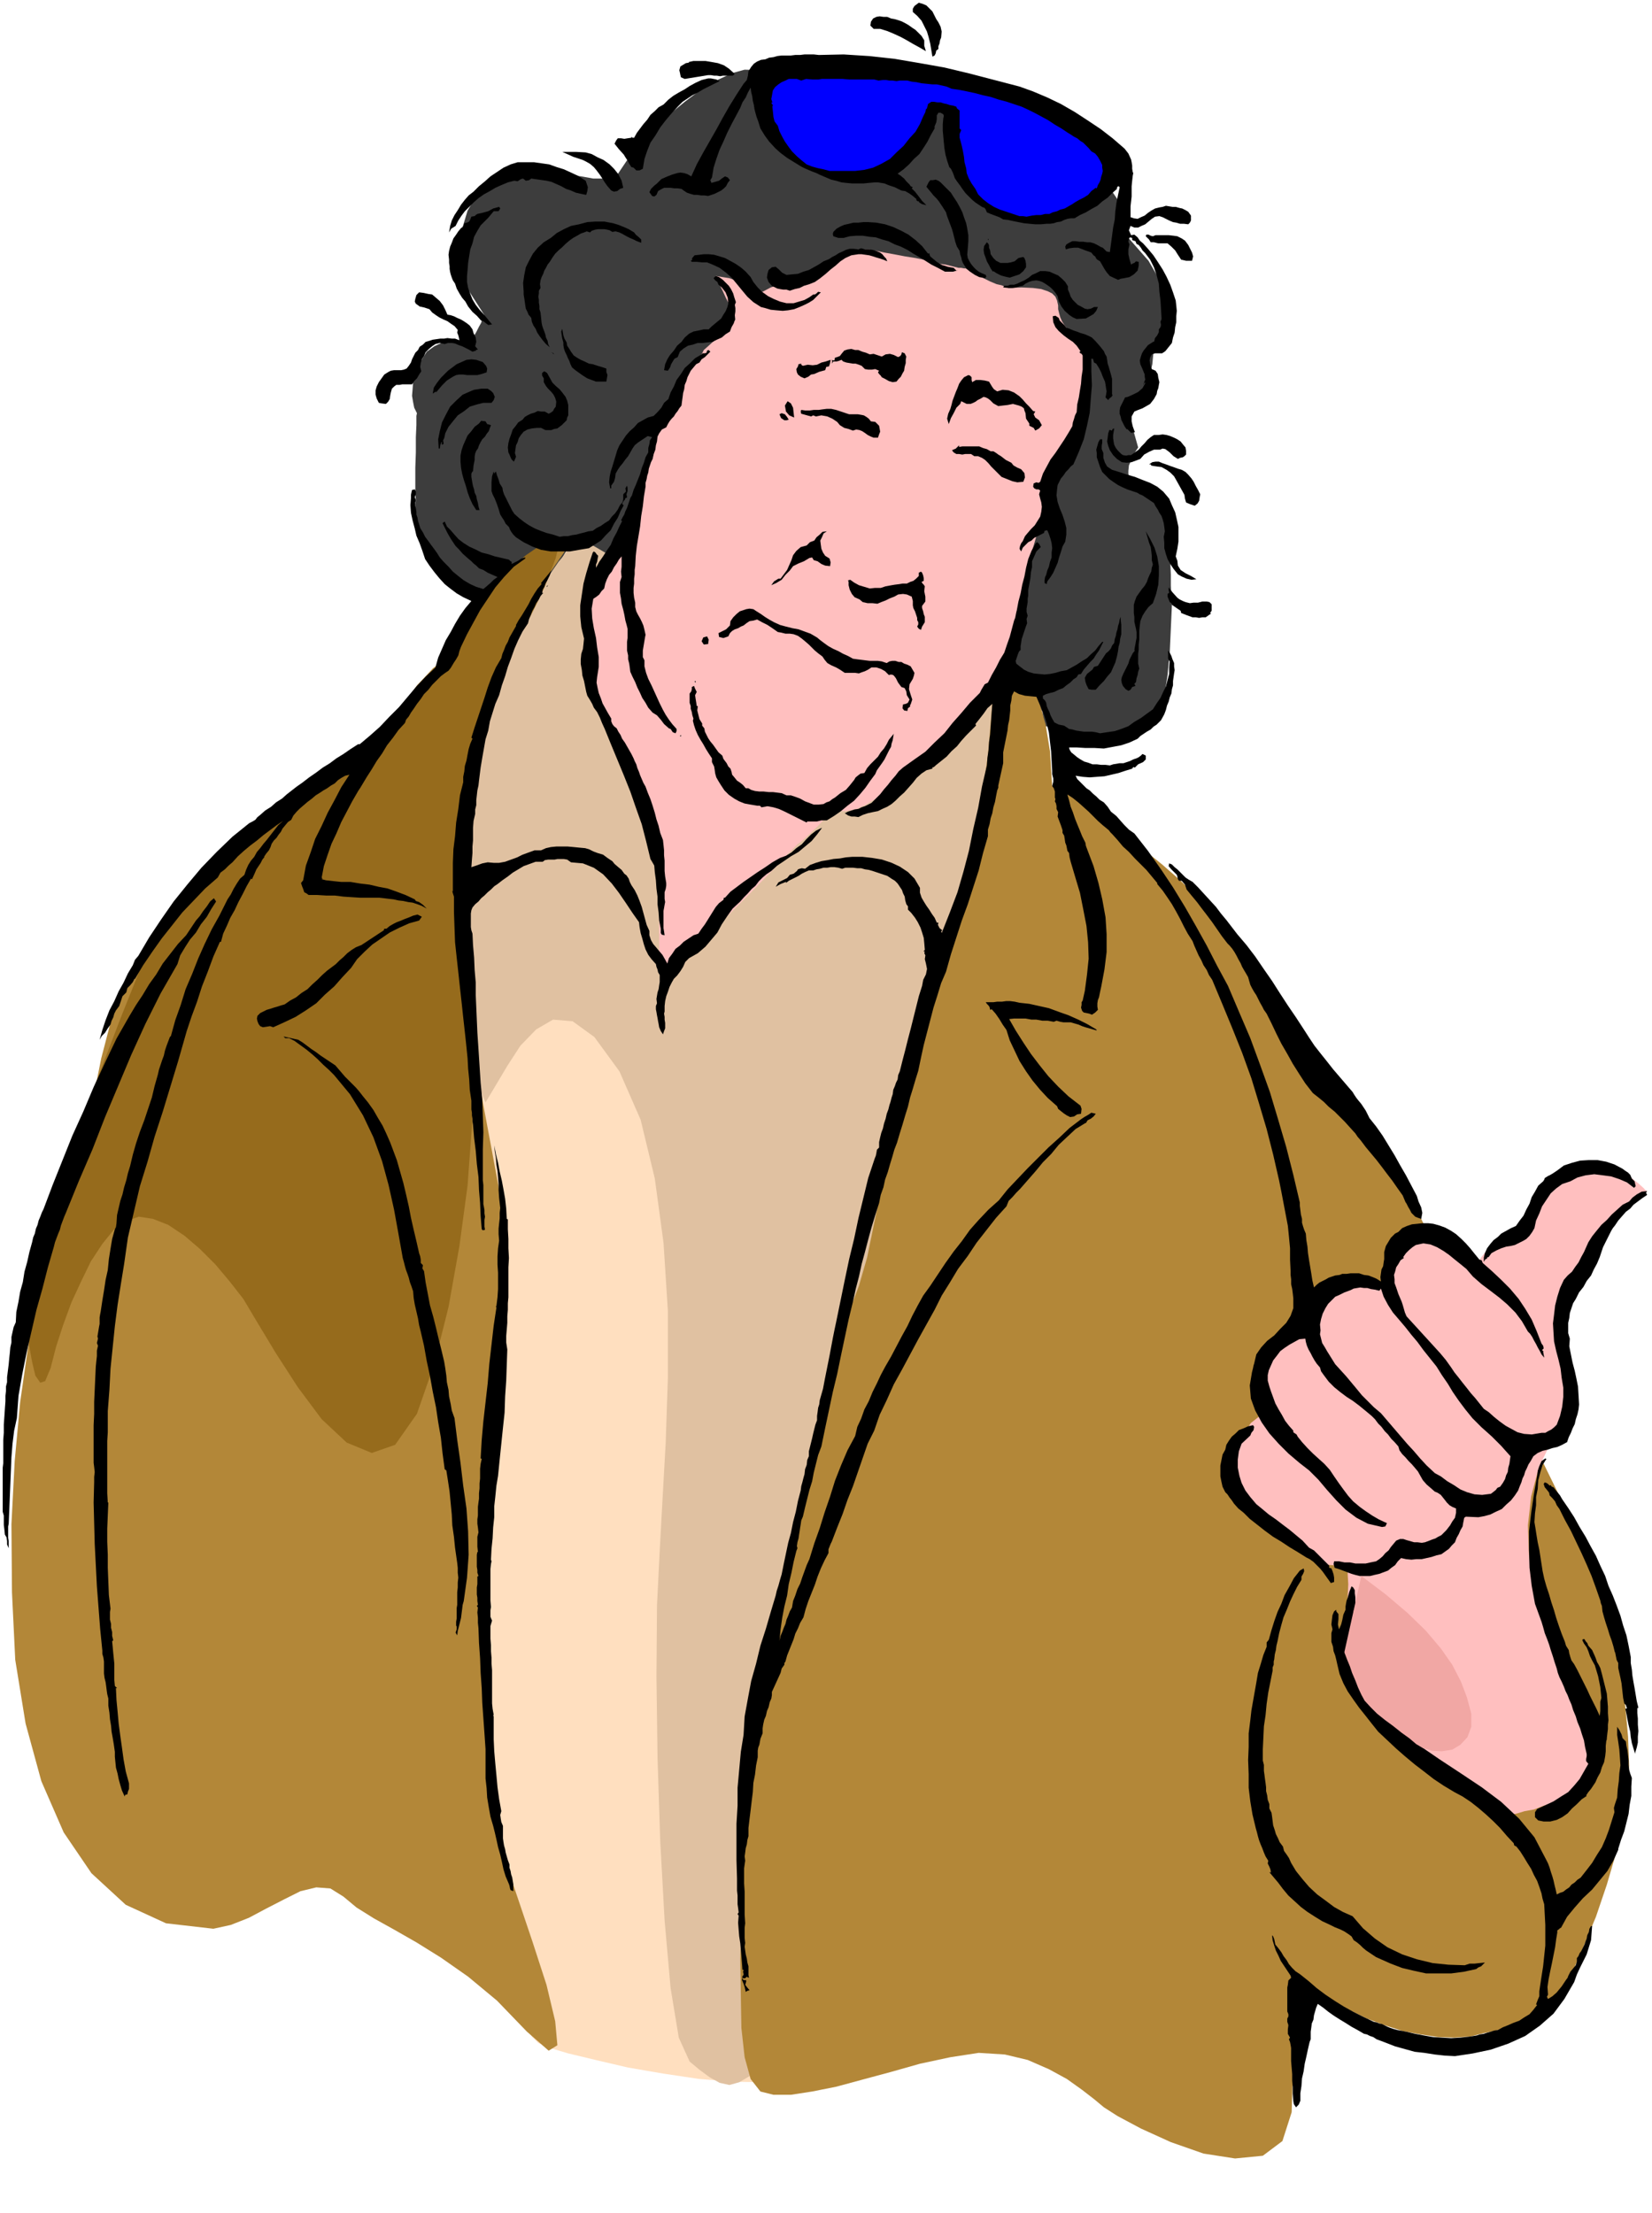 <svg xmlns="http://www.w3.org/2000/svg" fill-rule="evenodd" height="656.792" preserveAspectRatio="none" stroke-linecap="round" viewBox="0 0 3035 4065" width="490.455"><style>.pen1{stroke:none}.brush4{fill:#b38738}.brush6{fill:#ffbfbf}.brush7{fill:#000}</style><path class="pen1" style="fill:#3d3d3d" d="m866 1104-40-38-28-33-18-30-10-24-6-22-1-17v-13l1-8-1-13v-47l1-28v-28l1-22v-17l1-5-5-10-2-10-2-12 1-12 1-14 4-13 4-14 7-12 10-16 14-10 15-7 15-1 13-1 11 3 8 1 3 2 6-13 6-10 5-10 4-7 2-7 2-4 1-3h1l-32-50-13-50 1-49 13-43 22-37 30-27 33-15 37 1 32 6 30 6 25 3 22 4h16l12 1h7l3 1 29-43 33-38 34-34 34-28 32-24 30-17 26-12 22-6 41 1 80 10 106 18 119 27 117 34 106 43 79 51 41 60 6 24 5 19 3 12 2 7 1 4 36 41 22 38 9 32 1 28-5 21-8 16-7 9-2 4-1 21-2 21-4 18-3 18-5 13-5 11-5 6-4 3-5 1-3 4-3 6-1 8-1 6v13l13 46-8 12-5 12-4 9-1 10v6l4 7 5 5 9 6 9 5 10 8 9 8 10 11 8 11 7 13 4 13 2 15v60l1 23v20l1 18v12l1 5-2 44-2 44-4 41-6 39-13 31-18 25-25 16-34 5-82-13-148-29-192-40-209-46-207-46-176-40-123-28-46-10z"/><path class="pen1" style="fill:#ffdfbf" d="m1056 986-57 95-45 93-36 88-27 80-20 67-13 56-7 38-1 21v22l1 46 1 60 3 70 2 69 3 64 3 51 4 31 3 26 7 41 7 50 8 56 7 54 7 51 6 39 5 25 2 24 1 43-1 55-1 63-3 63-2 62-4 54-4 42-6 39-3 52-4 58-2 60-3 55v48l-1 33 2 17v22l1 53v247l3 80 3 62 6 36 6 22 10 29 11 31 13 34 12 30 13 28 11 20 12 12 18 8 37 11 50 12 60 14 64 11 67 10 63 5 57 1 49-4 45-3 41-4 37-4 32-7 30-7 25-10 23-12 15-22 6-31v-40l-5-43-10-47-10-43-10-39-7-29 2-98 18-214 28-292 35-331 35-332 33-292 25-214 14-94 3-35 4-51 2-62 3-64 1-62 2-52v-36l1-13-32-10-84-24-118-35-136-38-137-40-120-34-86-24-35-9-8-2-9-5-11-6-11-6-12-8-9-6-6-4-2-1z"/><path class="pen1" style="fill:#e0c1a1" d="m892 2025 18-30 22-37 24-37 29-30 31-18 36 3 40 29 46 63 39 89 26 108 16 118 8 125v123l-4 119-6 107-5 92-5 100-1 131 2 149 5 154 8 145 11 124 15 91 20 44 18 15 19 14 18 10 18 4 18-5 22-13 24-27 27-40 29-84 32-139 35-181 38-204 38-213 41-202 42-177 43-133 37-111 31-113 23-114 18-110 12-105 10-95 6-84 6-67 7-60 13-57 13-55 11-50 4-46-5-38-20-31-35-21-60-11-79-1-93 3-97 3-96-5-84-16-66-34-39-57-13-20-21-23-29-26-31-25-32-23-29-17-22-10-11 1-32 38-35 51-35 59-33 62-31 58-25 50-17 35-8 18-6 18-8 41-10 58-9 67-9 68-5 66-1 53 6 36 9 28 13 37 15 42 16 43 14 39 13 33 8 22 4 9z"/><path class="pen1 brush4" d="m1056 986-68 99-55 98-42 98-29 101-19 102-7 107 3 112 15 120 17 112 17 95 15 80 13 70 8 61 6 57 2 55-2 59-7 64-6 72-7 76-6 79-6 76-4 72-3 63 1 53 1 47 1 53v54l2 56 1 53 4 50 4 46 8 40 14 49 24 71 27 80 26 80 16 67 4 44-16 10-40-35-55-57-53-44-50-35-45-28-42-24-36-20-32-20-24-20-24-15-26-2-29 7-30 15-33 17-32 17-33 13-32 7-87-10-74-34-63-58-51-75-41-94-29-106-19-117-6-124-1-125 6-116 10-108 14-98 16-90 19-78 21-69 24-56 18-55 13-59 11-62 13-65 18-69 29-69 42-72 62-71 69-69 67-60 60-51 55-42 45-33 35-24 23-15 8-4 25-45 23-34 19-27 17-18 12-13 9-7 5-4h3l47-80 46-58 41-42 37-26 29-16 24-7 14-3 6 1z"/><path class="pen1" style="fill:#966b1c" d="m274 1739-50 125-43 112-38 99-30 86-25 71-19 60-12 45-6 33-2 28 1 35 3 36 6 33 6 25 9 13 9-3 10-24 10-39 13-40 15-41 18-39 18-37 21-32 21-26 23-16 23-8 26 4 28 11 30 20 28 24 29 29 26 31 25 32 25 42 35 58 40 62 44 59 46 43 46 19 43-15 40-57 32-92 26-104 20-112 15-111 8-109 4-99-1-84-3-63-7-57-3-63-3-67v-64l1-62 3-53 5-43 8-28 7-25 10-28 9-32 11-31 9-31 11-28 11-24 12-16 11-17 13-23 13-26 13-28 11-28 9-24 5-20 3-11-4-6-9 2-14 6-17 11-19 13-19 17-19 17-15 20-16 20-16 23-17 23-16 24-15 20-11 17-8 11-2 5-31 36-25 31-20 25-14 21-12 15-6 11-4 6-1 3-90 48-82 57-73 62-61 62-51 55-37 47-23 31-8 12z"/><path class="pen1 brush4" d="m1823 1293-8 94-14 100-19 99-21 97-24 86-22 73-20 55-14 33-14 33-14 55-15 70-15 78-16 76-14 68-15 52-11 29-12 17-11 24-9 28-8 29-7 28-5 26-4 19v14l-3 17-6 35-9 46-10 52-11 50-10 46-9 34-6 18-4 9-3 16-2 20-1 24-4 25-4 29-6 29-9 29-12 34-10 44-9 51-8 55-7 55-4 54-2 48 1 42v42l-1 56-2 62 1 66 1 61 6 54 11 40 18 23 24 6h32l39-6 45-9 48-13 52-14 53-15 56-12 52-8 48 3 42 10 39 17 33 18 28 20 22 17 18 15 25 16 43 23 55 25 60 21 58 9 51-5 36-27 17-53 2-64 3-52 2-41 2-31 1-23 1-15v-8l1-2-1-1 1-1 2-1 5 2 7 3 13 6 17 10 24 16 27 15 31 15 32 12 34 11 32 6 33 5 30 1 29-2 24-6 24-5 22-6 21-6 17-9 17-8 15-11 15-12 15-23 19-35 20-46 22-53 20-59 17-58 14-58 8-51 2-51-2-54-5-55-8-55-11-55-12-51-14-47-13-40-26-58-40-87-52-106-55-111-55-109-46-91-32-63-11-23-46-79-39-60-36-45-29-33-25-24-19-18-15-14-8-13-10-20-15-29-19-35-22-39-25-42-26-41-26-39-25-32-28-30-31-30-32-28-31-25-30-23-24-18-18-15-8-8-9-9-12-8-15-9-15-8-16-9-12-6-9-5-3-1-4-64-8-49-11-38-11-28-12-20-10-12-7-6-2-1-45 67z"/><path class="pen1 brush6" d="m2851 2646-24 50-14 53-6 53 2 54 6 49 12 47 14 41 17 35 15 29 14 30 12 28 11 26 8 21 6 18 4 10 2 5-1 2v9l-1 12-2 15-5 15-6 17-10 14-13 14-18 9-18 9-20 6-18 7-17 3-13 4-9 2-3 1-67-42-55-38-47-35-36-30-30-28-20-21-14-17-6-10-5-11-5-11-5-14-4-12-6-13-3-9-3-7v-2l3-42 3-34v-27l1-21-1-17v-17l180-186 195-44z"/><path class="pen1 brush6" d="m2558 2336 8-24 9-18 10-15 11-9 9-7 10-3 9 1 10 4 9 5 12 7 14 8 14 9 13 7 11 6 8 5 3 2 9-12 9-9 8-7 9-5 7-5 7-3 5-4 5-4 4-7 7-8 8-10 11-11 9-13 11-12 8-13 9-11 8-12 13-9 15-9 18-6 17-5 17-3 14-1 12 3 8 4 11 7 11 8 12 9 9 7 9 8 5 5 3 2-31 21-23 21-18 19-11 18-9 14-4 11-2 7v3l-28 31-18 33-9 32-3 33v28l4 26 4 19 4 13 2 9 3 12 2 15 3 16v14l-1 14-5 12-8 9-12 6-9 8-9 7-9 8-10 5-9 5-11 1-11-2-19-10-26-15-32-20-33-21-32-22-27-17-19-13-6-4-70-163 24-35zm-164 97-21 12-18 13-14 13-11 14-9 12-5 12-3 10 1 10 1 8 3 10 3 9 3 10 2 8 2 7 2 5 1 2-33 26-19 29-8 28-1 27 3 22 7 19 6 13 3 5 2 2 9 7 12 10 16 13 14 12 15 12 11 9 9 6 5 4 8 6 9 8 10 8 8 7 8 6 5 5 2 2 39 3 32-1 25-5 19-6 12-8 9-6 5-5 2-1 38-2 29-8 19-12 14-13 7-14 4-12 1-9 1-2-134-214-160-126zM1157 978l-12 22-11 21-11 19-11 18-11 13-8 11-6 6-1 3v41l1 35-1 27-1 22-2 15v11l-1 6v3l38 78 31 67 24 54 19 46 12 34 8 27 2 18v12l-3 14-1 26-1 33v122l1 9 17-18 15-13 12-10 10-7 7-5 6-2 3-1h2l53-53 41-41 31-32 22-22 15-17 11-11 8-8 8-6 11-10 17-16 20-21 22-20 20-22 18-17 13-12 5-4-442-445z"/><path class="pen1 brush6" d="m1994 633 2 44-3 43-10 40-11 36-14 29-11 23-9 14-3 6-3 32-4 25-5 19-4 15-6 9-4 6-3 3v1l-11 38-8 34-7 29-5 25-4 19-2 15-1 9v3l-2 4-2 12-5 18-6 23-10 23-11 24-15 21-16 18-20 14-17 16-17 15-14 16-13 14-10 12-9 8-5 6-7 3-6 7-8 8-7 9-8 8-7 8-7 6-5 6-7 3-7 4-9 5-8 6-10 5-9 6-9 4-8 4-10 2-10 2h-11l-9 1h-23l-41-12-32-8-25-6-18-2-14-2-8-1h-4l-1 1-14-13-11-12-9-11-6-8-6-9-3-5-2-4v-1l-51-41-38-35-27-31-18-25-12-23-5-18-2-14 2-11 1-10 1-8v-8l1-7-1-7v-7l-1-6-1-6-3-12-2-19-2-27-1-29-2-32 1-31 3-29 6-22 5-21 6-21 5-19 6-17 3-15 4-12 2-7 2-2 4-16 6-12 5-12 6-8 4-7 5-5 2-3h2l7-33 9-24 8-17 8-12 7-9 7-6 5-6 5-5 4-8 9-8 11-10 13-9 11-11 9-9 5-9-1-8-6-10-5-11-6-12-5-11-6-12-4-8-3-6v-2l25 4 17 6 9 7 7 8 3 5 5 4 7-1 13-4 15-8 16-5 16-6 16-4 14-6 15-5 13-8 13-9 11-10 12-7 12-6 13-2 10-2h19l7 2 8 1 14 3 17 3 21 4 19 3 20 4 15 3 12 4 8 1 8 2 8 2 8 2h5l5 1h3l2 1 16 9 15 8 12 6 12 5 9 2 7 3 4 1 2 1 24-1 21 1 15 2 12 4 8 4 6 6 3 7 2 9v7l2 8 2 7 3 7 5 8 3 4 35 31z"/><path class="pen1 brush7" d="m1728 49 2 9-1 11-2 5-1 6-2 5v5l-4 3-1 5-2 4-4 2-2-12-2-12-3-12-3-10-5-10-5-10-8-9-8-7v-6l3-5 8-6 7 2 7 3 5 5 6 6 3 6 4 8 4 6 4 8zm-78-12 6 2 6 3 7 4 7 5 6 4 6 6 5 5 5 8v10l3 10-12-7-11-6-12-7-11-6-13-6-12-5-13-4h-12l-6-6 1-7 4-6 6-3 6-1 7 1h7l7 3 6 1 7 2zm-146 64 46-1 47 3 46 5 47 8 45 8 46 11 46 12 46 12 25 9 26 11 25 12 26 15 23 15 24 16 22 17 22 19 7 9 5 11 1 5 1 6v6l1 6 1 2-1 5-1 9-1 10v19l-1 9-1 9v20l6 2 7 1 6-3 7-3 6-5 6-4 7-4 8-2 6-1 6-2 6 1 6 1h6l7 2 5 1 6 3 5 3 5 7v9l-2 4-3 3-8-1h-7l-7-2-6-1-7-3-6-3-6-3-6-2-8 1-6 4-6 5-6 5-7 3-6 3h-7l-7-3-3 8 4 9 6-1 6 5 4 6 6 5 9 10 10 12 8 12 9 14 7 13 7 15 5 14 5 15 1 9 1 10-1 10v11l-2 9-1 10-3 9-2 10-4 5-4 5-4 5-6 4h-13l-6 2-3 6-1 5 1 6 1 5 2 5 7 3 4 6 1 7 2 8-1 5-1 6-2 5-1 6-5 9-7 9-7 4-7 4-8 3-7 3-5 9v9l2 9 4 11-7 1-5-5-2-2-1 1-4-6-3-6-3-6-1-5-2-6v-6l1-6 3-6 2-4 2-4 2-4 5-1 9-4 10-5 8-7 5-9-1-2-3 6 2-6 2-5-1-5v-4l-4-10-4-9-1-7 2-7 2-6 3-5 8-10 11-7 2-6 4-5 3-6v-5l3-4 1-4-1-6 2-5-1-18-1-16-2-16-1-15-4-15-5-15-7-14-9-12-5-5-3-5-4-5-4-2-2-5-3-1-3-1v-4l-4-1-2 2-1 6 2 5-2 9v9l2 9 3 10 3-2 3-1 3-3 5 1v7l-2 9-7 7-8 5-5 1-5 1-6 1-5 2-15-7-6-7-4-6-4-7-4-7-5-3-2-2-2-4-3-2-4-5-5-2-6-2-5-2-8-3h-8l-8 1-7 2-1-5 2-4 5-3 6-3h6l7 1h7l7 1h6l7 2 6 3 7 4 3 1 4 4 3 3 6 1 2-15 2-15 2-15 3-15 1-15 2-15 3-15 3-14-2-2-2 1-1 2v2l-9 8-8 8-10 7-9 8-11 6-10 6-11 5-10 6h-7l-6 1-6 2-6 3-7 1-6 2-7 1h-6l-11 1h-10l-11-1-10-1-10-2-10-2-9-2-9-1-7-4-8-3-8-3-7-3-2-5-2-3-5-2-3-2-9-6-6-5-6-6-6-6-6-8-4-6-6-8-4-6-2-6-2-5-3-6-3-3-4-12-3-11-2-12-1-10-1-11-1-11v-12l1-11 1-4-1-3-5-3h-4l-3 5v7l-1 6-3 7v4l-7 12-6 12-7 11-8 12-10 9-9 10-10 9-11 8 6 4 6 5 4 5 6 6 2 3 4 2-2 2 6 6 7 9 6 8 8 8-4-1-4-1-5-3-2-3-1 1-4-4 1 1 1-1-7-6-7-5-7-4-7-1-6-3-6-3-6-2-6-2-7-3-6-1-6-1h-6l-11 1-10 1h-20l-11-1-9-1-10-3-9-2-7-3-7-3-7-3-6-3-8-3-7-3-7-3-6-3-13-8-13-8-12-9-10-9-11-12-8-11-8-13-4-13-3-8-2-7-2-8-1-7-2-8-1-8-2-8-1-8-5 9-4 9-6 9-4 10-8 15-8 15-8 16-7 16-7 15-6 17-5 16-3 18-3 5 2 5 7-2 7-2 5-4 6-4 5 2 4 5-4 5-3 6-4 4-5 4-6 3-6 3-6 2-6 2-7-1h-6l-7-1h-6l-7-2-6-2-6-4-4-3-7-1h-6l-7-1h-12l-6 3-5 3-3 7-4 3-4-1-5-7 3-6 6-6 5-4 8-8 9-4 10-4 10-3 6-1 7 1 6 2 7 4 10-22 12-22 12-21 12-21 12-22 12-21 13-21 13-20 6-7 2-8 1-8 5-8 5-6 6-4 7-3 8-1 7-3 8-1 7-2 8-1h17l8-1h9l8-1h17l9 1zm-155 36-3 2h-18l-5 1-6-1h-5l-6-1h-5l-43 7-7-3-1-4-1-5-1-4 2-7 5-3 5-3 6-1-1-1 9-2h22l12 2 11 2 11 4 9 6 10 9v2zm-27 12-10 5-10 5-10 5-10 6-10 5-9 6-9 6-8 8-12 13-11 13-10 13-9 15-9 13-6 15-5 15-3 18-6 3h-6l-5-5-4-1-4-6-3-6-4-6-3-5-9-10-8-10 3-6 3-4h6l6 1 6-1 7-1v-2l2 2h3l5-9 6-8 6-8 7-8 6-9 8-7 7-7 9-5 9-9 9-7 10-6 11-6 9-6 11-6 11-5 12-3h5l5 1 5 1 6 3z"/><path class="pen1" style="fill:#00f" d="m1606 146 8 2 8-1h6l6 1h6l7 1 6-1h14l8 2 9 1 9 2 10 1 10 1h8l9 2 9 2 9 4 14 2 15 3 14 3 15 4 14 3 15 5 15 4 15 5 12 4 13 6 12 6 13 7 11 6 12 8 12 7 12 8 5 3 6 4 6 3 6 5 5 3 5 5 5 5 5 6 7 4 5 6 4 7 4 8v5l1 6-1 5-2 6-1 5-2 5-3 5-2 6-2-1-8 6-6 7-8 5-8 4-7 4-6 4-7 4-7 4-8 2-6 3-8 2-6 3h-8l-8 2h-8l-8 1-5 1-5 1-7-1h-6l-12-4-12-4-12-4-11-5-11-7-9-7-9-9-5-10-7-10-5-9-4-10-1-9-3-11-1-10-2-11-2-9-2-8-2-7v-7l3-7-3-3v-33l-5-4-1-3-6-2-6-1-6-2-5-1-6-2h-6l-6-1h-5l-6 4-2 8-2 2-1 5-2 4-2 4-3 7-3 7-4 7-4 7-11 12-11 14-13 12-12 12-16 9-15 7-16 4-17 2h-47l-11-3-10-2-11-3-10-4-10-8-8-7-9-9-6-8-7-10-5-9-5-10-3-10-6-8-2-8-1-10-1-9 1-3-1-1-2-3 2-1-2-6 1-5 1-6 1-5 4-6 6-5 6-4 7-3 6-3h15l8 3 9-3 11 1h12l6-1h38l12 1h46z"/><path class="pen1 brush7" d="m1076 280 11 3 11 6 11 5 11 8 8 8 8 10 6 12 3 13-6 2-5 4-6 1-5-2-7-8-5-7-5-8-4-6-6-8-5-6-7-6-7-4-6-3-6-2-6-2-6-2-11-5-9-4h25l18 1zm0 52 2 6 2 6-1 7-2 7-10-2-9-2-9-4-9-3-9-5-9-4-9-4-9-2-28-4-4 3-6 1-5-4-4 1-6 4-6-1-12 3-12 5-11 5-10 6-11 6-10 7-9 8-9 9-7 7-6 8-6 9-5 10-8 5-4 7 2-12 3-10 5-10 6-9 6-10 7-9 7-8 9-7 10-10 11-9 10-9 12-8 12-8 13-6 13-4h30l14 2 14 2 14 5 13 4 13 6 13 6 14 9zm671 22 5 8 6 9 5 9 5 10 3 9 4 11 2 10 2 12v11l-2 25 1 6 3 6 3 5 5 6 4 4 5 4 6 3 7 3 1 3-2 3-11-2-8-4-9-6-6-5-4-6-3-5-2-5-1-5-2-6-1-6-3-5-2-3-3-9-2-8-2-8-2-7-3-8-3-8-3-8-2-7-5-8-4-6-4-6-4-5-6-6-4-5-5-6-4-5 2-4 2-4 3-4h5l5-1 5 2 4 3 4 4 7 7 8 8z"/><path class="pen1 brush7" d="M916 388h-9l-5 6-5 6-5 5-9 9-6 10-6 11-3 12-4 11-2 12-2 13-1 13-1 11v11l2 11 4 11 4 10 6 10 7 9 9 10 14 17-7 1-4-3-5-4-4-1-8-9-8-7-8-10-5-9-6-7-5-8-5-9-3-9-4-6-2-5-2-6-1-4-1-6v-5l-1-6v-6l-1-9 1-7 2-8 3-7 3-8 5-7 4-6 5-6 3-2 2-3 1-4 5-1 4-2 2-4 2-5 6-1 2-2 3-2 9-2 11-3 9-5 11-3 2 3-3 5zm249 39 3 4 6 5 4 4v6l-8-3-6-3-7-3-6-3-7-4-6-3-7-2-6 1-5-3-4-1-6-1h-11l-6 1-6 2-3 3-6-2-5 2-6 2-5 3-9 5-7 5-7 6-6 6-7 6-6 6-5 7-5 8-4 5-3 6-3 5-2 6-3 6-2 6-1 7 1 7-3 5v5l-1 6 1 6v5l1 6v6l2 6 1 9 1 10 1 5 2 6 2 5 2 6 1 5 3 6 1 6 3 6-7-6-6-7-6-8-4-6-3-7-4-6-3-7-1-7-5-6-2-5-3-6-1-6-1-7-1-7-1-6v-6l-1-15 2-14 3-15 6-12 7-13 9-11 11-10 13-8 11-9 13-7 13-6 15-3 15-4 15-1h16l16 3 10 3 10 4 9 4 10 6zm540 39 2-1 2 6 6 5 6 5 10 6 4 1 6 2 5 1 6 1 1 1 2 2 2 2 3-1-2 1-7 2h-15l-13-7-12-6-11-7-10-6-12-7-11-7-12-6-11-4-12-6-11-3-12-4-11-1-13-2h-12l-12 1-11 3h-10l-6-2-3-1-1-4 1-4 6-6 7-4 7-3 9-2 8-2h9l9-1h9l15 1 16 3 15 5 15 7 13 7 13 10 12 11 11 14zm418-34h24l9 1 7 1 8 4 6 4 6 8 3 6 4 8 2 7-2 8h-11l-9-2-6-9-5-8-7-7-7-6h-17l-8-2h-6l-3-5-3-3-3-3 1-3h4l4 2 4 1 5-2zm-308 7h1v2h-1v-2zm4 21 1 7 5 7 5 5 8 4h13l6-1 7-2 7-6 9-2 2 2 2 5 1 6v6l-5 7-7 6-9 3-9 3-9-2-7-2-8-4-6-4-1 1-4-6-3-6-4-7-2-6-3-8-1-7 1-7 5-7 3 3 1 3v4l2 5zm-202 4 4 3 4 5 3 3 2 5-7-3-6-2-7-2-6-2-7-2-7-1-7-1h-6l-13 2-11 5-9 6-9 8-9 7-9 8-10 8-10 7-5 2-5 2-10 3-8 4-9 2-9 3-6-2h-6l-6-1-5-1-10-5-6-7-3-8 1-7 2-7 6-5 7-1 6 5 6 6 8 4 10-1 11-1 10-4 10-3 9-5 9-5 9-6 10-4 6-4 6-3 6-4 7-3 6-3 7-2h7l9 1 5-2 7 2h7l7 1 7 2 7 3z"/><path class="pen1 brush7" d="m1379 509 5 9 8 10 8 8 11 8 10 5 12 5 12 3h13l10-3 10-3 9-5 7-5h3l3-2 3-3 5 1-7 7-7 7-8 5-8 4-9 4-10 4-11 2-10 1-12-1-10-1-10-3-8-2-14-9-11-10-10-12-9-11-10-12-10-9-12-9-13-6-10-4h-9l-10-1h-9l-2-2 2-1 1-2-1-1 5-6 9-1 8-1h9l10 1 10 3 10 3 11 6 9 5 10 7 8 7 9 10zm583 17v6l3 7 2 6 4 6 4 4 5 5 6 3 7 4 5 1 6-1 6-3h7l-3 7-5 6-7 4-7 4-17 1-7-3-6-4-9-8-6-8-5-10-2-9-4-6-4-5-5-5-4-3-6-4-5-3-6-2-5-1-8 1-6 2-6 3-5 4-6 1-6 2-7 1h-7l-10-1 2-3h6l5-2h7l6-2 6-3 7-3 8-5 6-5 7-3 8-4h9l8 1 9 4 7 3 7 6 6 6 5 8z"/><path class="pen1 brush7" d="m1352 555-2 5 1 6v6l-1 7v8l-2 7-4 7-3 8-8 5-7 6-9 4-8 4-9 1-9 1h-9l-9 3-9 2-8 5-7 6-4 10-6 3-3 5-3 5-2 6-2 3-2 3-7-1 2-11 4-9 5-8 7-8 6-9 8-7 6-8 8-7 8-4 10-2 9-2h9l5-5 6-5 6-5 6-5 4-7 4-6 3-7 2-7-1-11-4-10-7-9-6-5-2-5-4-3-3-4 4-4 6 2 7 5 5 5 6 6 4 6 4 8 2 7 3 9zm-551-8 7 6 6 8 4 8 4 9 6 1 6 2 6 3 7 3 5 3 6 4 5 4 5 7 2 7 4 8 1 8-2 8 5 6-4 1 1 1-7 2-7-4-6-3-6-3-6-2-7-3-6-1h-7l-6 2-9-2-8 2-6 4-6 5-6 6-3 7-4 6-2 7-1 7 2 8-4 6-4 7-5 5-4 6h-18l-5 1h-6l-4 3-4 4-2 7-1 5-1 7-3 5-4 4-8-1-5-1-4-8-2-7v-8l2-7 4-8 5-7 5-7 8-5 4-2 6-1h13l5-1 5-2 4-5 4-6 2-6 3-6 3-6 5-5 3-6 6-4 5-5 7-2 6-2 7-1 7-1h7l6-1 8 1h6l8 3-1-5-1-4-2-5 1-5-6-7-6-4-7-5-7-3-8-4-6-4-7-5-5-6-9-3-9-2-4-3-3-2-2-4 1-5 2-7 5-5 8 1 9 2 7 1 7 6zm1158 55 6 2 7 3 6 2 8 3 7 2 7 3 6 3 6 6 8 9 8 10 2 5 3 5 1 6 1 7 2 6 2 7 2 7 2 8v28l1 2-2 3-4 3-2 3-5-5 1-5 1-6-1-6-1-7-1-5-4-9-3-8-4-8-5-8-4-2-1-3-1-4h-3v24l1 25-2 24-2 26-5 24-6 25-9 23-10 23-5 4-4 5-5 5-4 6-5 6-3 6-3 6-1 8-1 11 2 12 4 12 5 12 4 12 3 12v12l-2 13-5 9-3 10-3 9-3 11-4 9-4 9-5 8-6 8-1 5-4-2v-5l1-6 2-4 2-8 3-7 2-9 3-8v-9l1-8-1-9-2-8-3-9-3-7-5 1-1 4-6 3-6 3-6 3-5 5-6 3-5 5-5 5-3 7-3-5 1-5 2-5 3-4 4-9 5-6 6-7 7-7 5-8 5-8 2-9 1-9-1-8-2-7-2-8 2-7-3-2h-4l-4-2-2-3 1-6 5-2 4 1 3-2 5-15 7-13 7-13 9-12 8-12 8-12 8-13 7-12 1-7 2-6 2-7 3-6 1-14 3-13 2-13 2-12 1-13 2-13v-26l-2-3-2-1-2-2 2-2-7-10-7-7-9-6-8-6-9-8-6-7-4-9-1-11 5-1 6 4 2 5 4 4 4 4 4 5zm-918 27 1 6 4 6 3 5 5 7 6 4 7 4 7 3 8 4 7 1 9 3 7 2 9 3v6l2 6-1 6-1 6h-19l-8-3-8-3-8-5-7-5-7-5-6-5-3-6-2-6-3-6-2-5-3-6-2-6-1-6v-5l-2-7-1-6-1-7 2-5 1 6 1 6 2 6 4 7zm564 21 15 5 7-4 8-1 7 2 8 4 4-2 2-3 1-4 5 2 3 6-1 6v6l-2 7-1 7-3 5-3 6-4 4-4 5-7 1-7-2-7-4-6-3-2-3-3-3-2-3 2-3-7-3-6 1h-7l-6-1-6-6-5-2-6-2h-5l-6-1-6-1-6-2-3-3-5 2-4 1h-6l-3 4 1-4-1-3 2 1h3l1-5 4-1 5-2 3-4 5-6 6-2 7-1 7 2h6l7 3 7 2 7 3 7-1zm-300-4-5 5-5 5-6 4-4 6-6 3-5 6-5 6-3 6-3 6-2 7-3 7-1 8-2 7-1 8-1 7-1 8-4 5-3 5-4 5-3 5-4 4-4 5-3 5-3 6-8 4-5 7-3 6-1 9-2 7-1 8-3 8-2 9-3 6-2 6-2 6-1 7-2 6-1 6-2 7v7l-3 18-2 18-3 18-2 19-3 18-3 18-2 18-1 19-1 7v8l-1 8v9l-1 8v9l1 9 2 9v8l2 8 3 6 4 7 3 6 3 7 2 8 2 9-1 5-1 6-1 6-1 6-1 6v12l3 6v11l3 12 4 11 6 12 5 11 5 11 5 11 6 12 5 9 6 9 6 8 8 9v4l-2 4-5-2-2-3-2-3-3-1-9-8-6-8-7-8-8-5-8-9-5-9-6-9-4-9-5-10-4-10-5-10-4-9-1-8-1-7-2-8v-7l-2-9v-16l1-7v-17l-2-8-2-7-2-11-2-9-3-11-1-9-2-11v-20l3-9-1-10 1-9v-19l-5 6-4 7-5 7-4 8-5 6-4 8-3 8-2 9-5 5-4 6-5 4-6 4-3 18 1 18 3 18 4 18 2 17 3 18v18l-3 19-1 10 2 10 2 9 4 10 3 9 5 9 5 9 6 10v5l2 5 3 4 5 4 3 6 4 6 3 7 5 7 4 7 4 7 4 7 4 8 2 5 3 6 2 7 3 7 2 6 3 7 3 7 4 7 4 11 5 12 4 12 4 13 3 12 4 12 3 13 5 13 1 9 1 10v9l1 10v19l1 10 2 12v5l-1 6-2 6v12l1 6-1 5-1 6-1 5v32l1 6 1 7-5-1-2-3v-8l-3-15-1-15-2-15v-14l-2-15-1-15-2-15-1-12-4-7-3-5-8-33-8-31-11-31-10-29-12-30-12-29-12-29-11-27-5-11-4-10-5-10-6-8-3-7-4-7-5-8-2-7-2-10-2-10-3-10-1-10-2-11v-9l1-10 3-9 1-9 1-10-5-21-2-20v-20l3-20 3-20 5-19 6-20 6-18 2-2 3 2 2 3 3 3-1 5-1 6-2 5v6l6-11 7-10 7-11 7-10 5-12 6-11 5-11 5-10-2-1 3-6 3-5 2-6 3-6 2-6 2-6 2-6 3-5 3-10 4-9 4-10 4-10 3-11 4-10 3-10 5-9v-8l2-7 1-7 4-6-8-2-6 4-6 4-6 4-6 5-4 6-4 7-4 7-5 6-5 7-5 6-4 6-4 7-1 8-2 7-5 7v5h-2l-2-11 1-10 2-10 3-9 3-10 3-10 3-10 4-9 6-9 6-9 7-8 8-7 7-8 9-5 9-5 11-3 7-7 7-8 5-9 8-7 4-12 6-11 5-12 8-11 7-11 10-9 9-9 12-7 2-2h4l3-1 1-4 3-1 3 3zm-287 5-5-4 4 2 1 2zm-125 21 2 5-1 7-9 3-8 2h-19l-7-1h-7l-6 1-6 3-11 7-9 9-11 13v-2l-6 4 2-11 6-9 7-9 6-6 7-7 8-6 8-6 9-4 9-4 9-1 9 1 12 4 6 7zm633-11-1 6-2 6-5 1-2 6-11 3-9 4-6 1-5 4-7 3-7-3-5-4-2-4-1-6 3-5 1-4 5-1v2l3 2 9-2 9 1 8-1 8-4 8-2 9-3zm-511 42 6 6 7 6 5 6 6 8 3 7 2 8v19l-2 4-1 5-9 9-8 6-6 1-5 2h-11l-8-4h-8l-9 1-8 2-7 4-5 6-4 6-2 7-3 6-1 7-1 7 2 7-2 5-2 4-4-4-2-4-2-5-2-4-1-9 1-8 2-8 3-8 3-9 5-6 5-7 8-5 4-5 5-3 6-3 7-2 6-3 6 1h7l7 4 4-2 4-3 2-4 3-4 1-9-2-7-3-6-4-5-6-6-4-5-4-7v-7l-3-5v-5l4-3 5 3 5 9 5 9z"/><path class="pen1 brush7" d="M1785 693v5l1 4 7-4h8l8 1 8 2 3 5 3 5 3 4 6 4 10-3 11 1 10 4 10 7 6 6 6 7 6 6 7 8 4 1-3 5 3 6 7 5 5 9-5 6-7 4-3-5-4-2-4-2v-4l-6-9-1-10-2-5-1-4-4-3-5-2-11-3-10 2-9 1-8 1-9-5-6-6-4-3-4-2-4-1-5 3-6 3-4 3-4 2-5 2h-7l-6-3-4-2-2 5-7 7-5 10-5 9-4 11-3-10 2-9 4-9 2-7 2-8 3-8 3-8 3-7 3-8 4-6 5-6 8-4 3 1 3 3zm-876 36-2 6-4 5h-15l-12 3-13 4-10 8-12 8-9 11-8 10-6 12-1 5-1 4-2 4 1 6-2 2-2-2 1-1v-2h-1l-2 5-1 7h-2l-1-17 3-15 4-16 7-14 8-15 11-11 12-11 16-7 5-2 7-1 6-1h12l6 4 4 4 3 7zm550 38-9-4-6-7-2-11 5-8 6 4 4 8 1 9 1 9zm101-6h16l6 1 5 1 5 3 4 3 4 5 8 1 7 7 1 5 1 6-2 5-2 6h-8l-5-2-6-3-4-3-6-4-5-2-6-1-6 2-8-3-8-2-8-5-5-6-9-6-9-4-11-2-10 2-5-2-4 2-18-5-1-4 1-3 7 1h9l7-1h9l7-1 8-1h8l9 2 24 8zm-111 10-4 1h-4l-6-4-3-7 4-2 6 2 4 5 3 5zm-547 10-2 5-2 6-4 5-3 5-5 5-3 5-3 6-2 6-3 4-2 5-1 6v6l-2 10-1 11h-1l-2 4v6l1 6 1 6 1 5 2 6 1 6 3 6 1 6 2 7 1 6 2 7h-6l-7-11-5-11-4-11-3-11-4-12-3-11-2-11-1-11v-11l2-10 3-9 4-9 4-9 7-8 6-8 8-6 4-5 8 1 3 5 7 2zm1145 6-1 6-1 6v6l1 7 1 5 3 6 4 5 6 6 3 2 6 1 4-1h5l7-5 7-5 5-6 6-6 5-6 6-5 6-4h9l7-1 7 1 7 2 7 3 6 3 6 4 4 5 5 6 1 6v7l-3 3-3 2-5 1-4 2-8-5-7-7-4-3-4-3-5-1-5 2h-11l-9 4-9 5-7 8-8 3-8 3-9 1-9-1-9-6-7-7-6-9-3-8-2-8 1-7 1-8 2-6h2l3 1 1-3 3-1z"/><path class="pen1 brush7" d="M2025 807v6l-1 6v6l3 7v9l3 9 4 7 9 6 13 4 15 5 14 4 15 6 13 5 13 7 11 9 11 13 5 12 6 13 3 13 3 14v27l-2 13-3 14 3 8 1 9 5 8 9 6 10 5 10 6-9 1-9-2-9-4-7-4-8-10-6-9-5-9-3-9-3-11v-10l-1-11 2-10-1-8-1-7-2-7-2-6-4-6-3-6-4-6-3-6-21-14-5-2-5-3-9-3-9-3-9-4-8-4-9-6-7-5-7-7-6-6-4-9-3-9-3-9v-8l-1-6 2-7 2-7 3-5h4zm-263 14 6-1h31l7 3 7 2 7 4h5l5 3 4 3 5 3 9 7 10 5 4 5 7 4 7 3 6 7 1 8-3 8-11 1-9-2-10-4-10-4-7-7-6-6-6-6-5-6-6-6-6-4-7-3h-7l-6-4h-11l-5 1-6-1h-5l-5-3-3-4 7-3 6-6v3zm443 87-1 5-1 7-3 5-5 4-9-3-7-3-2-7-1-7-5-9-5-9-5-9-4-7-7-7-7-5-9-5-8-1-7-1-5-1h1l-1-2h-3l6-4 6-1h6l7 3 6 2 8 3 6 2 8 3 7 2 7 4 5 5 6 7 4 6 4 8 4 7 4 8zM911 866l2 7 3 8 2 7 5 8 1 6 2 6 3 6 3 6 3 6 3 6 3 6 4 6 9 8 9 7 9 6 11 6 10 4 11 4 12 3 12 4 7-1h8l8-2 8-1 7-2 8-2 7-2 8-1 7-5 8-4 7-5 8-5 5-7 6-6 5-7 4-8 5-6 1-6v-8l5-5-1-6 3-5 1 5v5l-2 6 1 6-3 1-1 3-2 2-1 2-2 3 2 3h1l-6 11-5 12-7 11-6 12-9 9-9 10-11 7-11 7-18 3-17 3h-35l-18-3-16-6-16-8-14-9-5-5-3-4-3-5-2-5-6-6-3-6-4-6-3-5-3-10-3-9-4-10-4-8-2-6v-16l1-11 3-9 1 4 3-4zm-147 53-1 4v6l1 5 1 6v5l2 6 1 6 2 6 2 7 5 8 4 8 6 8 5 7 6 8 5 7 5 8 7 8 9 9 8 9 11 9 9 7 12 7 11 5 13 4 6-5 7-6 6-6 7-5-9-4-9-4-8-5-8-3-5-5-5-4-5-5-5-4-10-9-7-8-6-6-4-6-4-6-3-5-4-7-3-6-3-6-3-6 4-3 4 9 7 7 6 7 8 9 9 7 11 7 11 5 12 6 12 3 12 4 13 3 13 3 1 1 2 2 2 1v4l6-3 6-3 6-4 7-2v2l-21 15-18 19-16 19-14 21-14 21-12 22-12 22-11 23-3 8-2 8-4 7-4 6-3 5-3 5-4 5-6 4-8 6-8 8-8 8-7 9-8 8-6 9-7 9-6 9-5 7-4 7-5 6-2 6-12 13-10 14-11 14-9 15-10 14-9 15-9 14-9 15-3 5-4 6-11 19-10 19-10 19-9 21-9 19-7 20-7 21-4 21 2 3-2-1v1l8 2 9 1 9 1 10 1h17l18 3 17 2 17 4 16 3 17 6 16 6 17 8 2 3 6 2 7 5 7 7-9-5-8-3-9-3-8-1-9-2-9-1-9-2-9-1-8-1-9-1h-35l-16-1-15-1-16-2h-16l-16-1h-16l-4-3-4-2-2-6-2-5-2-6 4-5 5-27 9-25 8-24 12-24 11-24 13-24 12-23 15-23-8 2-7 4-6 4-6 6-7 4-7 5-7 4-6 4-8 5-7 6-8 6-7 6-7 6-6 6-6 7-4 8-6 4-5 6-5 6-3 6-4 5-4 6-5 5-4 6-2 6-3 6-5 6-4 6h1l-4 5-3 6-4 6-4 6-3 7-5 11-2-1-8 14-7 14-8 15-7 15-8 14-6 14-7 15-4 15h-2l-12 27-10 27-11 28-9 28-10 27-9 27-8 28-8 28-14 46-14 46-15 46-13 46-14 45-11 47-11 47-7 49-6 37-6 38-5 39-4 39-4 39-2 39-3 39v39l-1 16v96l1 17h1l-1 24-1 24v24l1 24v24l1 25 1 25 3 25-1 6v14l2 8v7l2 8v7l2 8-2 2 1 10 1 11 1 10 1 10v30l1 11 4 4h-2v1l1 21 2 21 2 22 3 23 3 21 3 22 4 22 6 22v10l-2 5-1 5-4 1-1 3-5-11-3-10-3-11-2-10-3-11-1-10-1-10v-9l-2-14-2-12-2-11-1-11-2-12-1-12-2-13v-13l-2-8-1-7-1-8-1-7-2-8-1-8v-22l-1-7-2-7v-6l-4-40-3-39-3-39-2-39-2-39-1-38-1-38 1-38v-9l1-9-1-9-1-8v-69l1-21v-22l1-22 1-22 1-21 1-10 1-9v-10l2-9-2-5 1-4 1-4-1-4 1-6 1-6 1-6 1-5v-12l1-6 1-5 3-20 3-18 3-20 4-18 2-20 3-19 3-18 5-18 2-4 1-7 1-15 3-13 3-13 4-12 3-13 4-13 3-13 4-13 5-21 6-21 7-21 8-21 7-21 7-21 5-21 6-21 2-9 3-9 3-9 3-8 2-9 3-9 3-8 3-8 2-2 8-29 10-28 9-29 12-28 11-28 12-27 13-27 14-25 5-10 5-10 5-10 6-9 5-10 6-10 6-9 8-7 3-9 4-9 5-8 6-7 5-9 6-7 6-8 6-7 7-9 7-9 7-9 9-8-12 8-12 9-12 9-12 10-12 9-12 10-11 10-10 11-7 6-7 7-8 6-5 9-23 20-21 22-21 22-19 24-19 24-17 24-17 25-15 25h-1l-3 6-5 6-5 5-2 8-7 7-3 9-3 9-6 8-3 6-2 7-3 6-2 7-5 7-5 8-6 6-4 7 5-18 6-18 7-18 9-17 8-18 9-16 8-17 9-15 4-10 6-7 20-34 22-33 23-33 25-31 26-31 28-29 29-28 31-25 6-3 5-3 4-5 5-4 9-8 11-7 9-8 11-7 9-8 9-7 9-7 10-7 13-10 13-9 12-9 13-8 12-9 13-8 13-9 14-9h3l19-16 18-16 17-18 18-18 16-19 16-19 17-18 18-17 5-18 7-16 7-16 9-15 8-15 9-15 10-14 11-13-15-7-12-7-12-9-10-8-10-11-9-11-9-12-8-12-5-15-5-14-6-14-3-13-4-15-3-14-1-14 1-13v-6l1-5 1-4 5-1 2 4v5l-2 5 2 6zm755 57-6 4-3 7-3 6 1 8 1 7 3 7 4 6 8 5 2 7-1 7-9-1-7-3-7-5-7-2-3-5-5 1-5 3-5 3-5 2-5 2-10 5-6 8-8 8-7 9-10 6-9 4 5-7 8-5h4l6-8 6-8 4-9 4-9 3-9 6-8 8-7 11-3 6-6 8-3 4-6 6-5 5-5 8-1zm599 132-8 7-6 8-5 8-4 10-1 8-1 10v16l-1 9v9l-1 8v18l2 9-2 6-1 6-2 6-1 7-3 3 2 4-6 2-3 5-4 2-5-3-5-6-2-5-1-6 1-5 3-7 3-6 3-6 3-6 2-7 3-6 3-6 4-5-1-1 1-6 1-5 1-6 1-5v-11l-1-6-1-4-2-9v-8l-1-8v-15l2-7 3-8 5-7 5-7 5-6 4-7 2-6 3-7 3-6 1-7 2-6-2-8v-8l-1-9-1-7-3-8-2-7-2-7-2-7 8 14 8 16 5 16 3 18v17l-1 17-4 17-6 17z"/><path class="pen1 brush7" d="m1912 1005-8 8-4 9-4 9v11l-2 9-1 11-2 11-2 11v10l-1 6v6l-1 6-1 6v6l2 7-2 6 1 8-2 5-2 6-2 6-2 6-2 6-1 7-1 6v7l-3 3-2 5-2 6-2 6 1 5 5 4 4 3 5 4 8 4 10 3 9 1 11 1 10-1 10-2 10-3 11-2 9-5 9-5 9-6 10-6 7-7 8-7 6-8 7-8h2l-4 8-4 8-5 7-5 8-6 6-6 7-6 7-5 8-5 1-3 5-6 4-6 6-7 5-6 5-8 3-8 4-8 2-7 2-6 3v5l4 4 2 4 1 6 2 5 3 6 2 6 3 6 4 7 8 4 10 2 9 6 6 1 7 2 7 1 7 1h15l7 1 8 2 13-2 14-2 12-4 13-5 11-8 12-7 11-8 11-8 7-11 7-10 5-11 5-10 3-12 3-11v-12l1-11-3-5v-15l3 4 3 6 2 6 3 7v6l1 7-1 6-1 7-1 7v8l-2 7-1 8-3 7-2 8-3 7-2 8-3 8-6 11-4 4-4 4-6 4-5 5-7 4-6 4-6 4-5 5-15 7-15 5-16 3-16 3-17-1h-17l-16-1h-14l1 4 3 5 5 4 6 5 6 4 7 4 7 2 8 3h8l8 1h8l8 1 6-2 6-1 6-1h7l6-2 6-2 6-3 6-2 4-2 4-3 3-3 6 3v7l-5 5-9 4-6 6-3-1-2 3-13 4-12 4-13 3-13 3-14 1-13 1-13-1-13-2 3 6 6 6 5 5 6 6 6 4 6 6 6 5 6 6 8 5 7 8 6 9 10 8 7 8 8 9 8 8 10 7 25 32 24 34 22 33 22 36 20 35 20 36 19 37 20 37 20 47 21 49 18 49 18 50 15 50 15 51 13 51 12 51v6l1 8 1 8 2 8v7l2 7 2 6 3 7 1 12 2 12 1 12 2 13 2 12 2 12 2 13 3 13 5-5 5-4 6-3 6-3 5-3 6-2 6-2 8-1 5-2h8l7-1h16l9 3 8 1 8 3 7 3 8 5-1-8 1-7 1-7 3-6 1-7 1-6v-13l3-11 6-10 3-5 4-4 4-4 6-3 7-7 9-4 9-3 10-1 9-1h11l9 1 11 3 11 4 11 6 9 6 10 9 8 8 8 9 8 10 9 11 4 1 2 5 17 15 17 16 16 16 16 19 12 18 12 20 9 21 9 23 3 4 1 5-3 3 3 3h-1l2 11-5-6-3-6-4-7-3-6-4-7-3-6-4-6-4-4-11-19-12-16-15-15-14-12-17-13-16-12-16-14-12-14-11-9-10-8-11-9-10-7-12-7-12-5-13-2-14 3-6 4-6 5-6 6-5 7 1 2-6 4-4 7-4 6-2 8-2 6 1 8v7l3 8 2 6 2 6 3 7 3 7 2 6 2 7 2 7 3 7 10 11 11 12 10 11 11 12 10 11 10 11 10 12 10 14 6 9 8 10 7 9 8 10 7 9 8 9 8 10 8 10 9 6 10 9 10 8 11 8 11 6 11 6 12 3 14 1 6-1 6-1 6-1h7l5-3 6-3 5-4 5-5 6-16 4-17 2-18v-17l-3-18-2-17-4-17-4-15-4-18-1-16-1-17 2-16 2-17 4-16 5-16 7-15 7-8 8-7 6-9 6-8 5-10 5-9 4-9 4-9 7-11 8-10 9-11 10-9 9-10 10-9 10-9 12-6 6-7 8-6 9-5 10-1-2 3 2 4-9 6-8 6-8 6-6 7-8 6-7 8-7 8-6 9-4 5-3 5-3 6-3 6-3 6-3 6-3 6-2 6-4 12-5 12-6 11-5 11-8 10-6 11-8 10-6 12-5 8-3 9-3 9-1 9-2 9v19l3 10-1 14 3 15 3 15 4 15 3 14 3 15 1 16 1 17-1 9-2 9-3 9-2 9-4 8-3 8-4 8-3 9-9 5-9 4-9 2-9 3-9 2-9 4-8 6-5 9-4 6-3 7-3 6-2 7-3 6-2 7-3 7-3 8-6 9-7 9-9 8-8 8-11 5-10 5-11 3-11 2-23-1-3 2-1 5-1 5-1 6-4 7-3 7-4 7-3 8-6 6-5 6-7 5-7 5-9 2-9 3-9 2-9 2h-10l-9 1-10-1-9-2-6 6-5 7-7 5-6 5-8 3-8 3-9 2-8 2h-19l-8-2-7-2-8-3-8-3-8-3-7-2-2-7 1-5h9l10 2h10l10 2h19l9-2 10-2 6-4 6-5 5-6 6-5 4-6 5-6 5-6 7-3h6l6 2 7 2 7 2h6l8 1 6-1 8-3 5-2 6-2 5-3 6-3 9-9 7-9 4-7 5-7 2-9v-8l-7-3-5-3-5-5-3-4-4-5-4-5-6-4-5-2-8-7-7-6-7-8-4-7-5-9-5-6-6-7-6-6-6-7-6-6-5-7-2-7-7-8-6-6-6-8-6-6-6-8-6-6-6-8-6-6-12-10-11-9-12-9-11-7-12-9-11-9-10-10-9-12-5-7-2-7-6-7-4-6-4-7-3-6-4-7-3-7-2-7-1-6-11 1-9 5-9 5-9 6-8 6-6 8-7 9-4 9-4 9-2 9v10l3 11 3 9 4 11 4 11 6 11 6 10 6 11 7 9 8 9v3l3 2 3 2 2 4 8 10 10 11 10 10 11 10 10 9 10 11 8 12 9 13 8 11 9 12 9 10 12 10 11 8 12 8 12 7 15 7-3 6-6 1-26-6-21-11-20-15-17-17-17-19-16-19-17-17-18-14-20-17-18-18-17-19-14-20-12-22-8-22-2-24 4-24 1-4 1-4 1-5 1-3 4-17 9-13 11-12 13-10 11-12 11-11 8-13 5-14v-18l-1-9-1-8-2-9v-9l-1-8v-7l-1-21v-21l-2-21-2-20-4-21-4-21-4-21-4-20-11-48-12-47-14-47-14-46-17-47-18-45-19-46-18-43-6-9-4-9-6-9-4-9-5-9-4-9-4-9-3-8-9-14-7-13-7-14-7-13-8-14-8-12-9-13-10-12v-2l-10-12-10-12-11-11-10-10-11-12-11-10-10-12-9-10-4-4-3-4-11-9-9-8-9-9-8-8-10-9-9-8-10-8-9-6h-1l3 10 3 12 4 10 4 12 4 10 5 12 4 10 6 12 1 6 3 8 11 29 9 31 7 30 6 33 2 31v33l-4 32-6 32-2 9-2 10-2 5-1 6v6l1 6-5 5-6 4-5-2-5-1-5-1-3-3-2-6 1-5v-5l2-3 2-9 2-9 4-30 3-29-1-30-3-30-6-31-6-30-9-30-8-27-2-8-1-8-3-4-1-5-1-5-2-5-1-7-1-6-3-5v-5l-3-9-3-8-3-8 1-8-3-6v-5l-1-5-2-4 1-4-1-3v-11l-2-6-3-4 2-8v-6l-2-8v-6l-1-18-1-18-2-17-2-17-4-17-5-16-7-17-7-16-11-1-10-1-11-3-9-5-4 8-1 9-2 9v9l-1 9-1 9-2 9-1 10-8 40v20l-9 41v4l-2 5-2 10-2 11-3 10-2 11-3 9-2 11-3 10v12l-9 31-8 32-10 31-10 31-11 30-10 31-10 31-9 32-9 21-7 23-7 22-6 23-6 23-6 23-5 23-5 24-5 16-5 17-5 16-4 17-5 16-5 17-5 16-5 17-5 13-4 14-4 13-4 14-5 14-3 14-5 14-3 15-7 22-7 23-6 22-6 23-6 22-5 23-6 23-5 23-8 33-7 33-7 33-7 34-8 33-7 33-7 33-7 34-6 16-4 16-4 16-3 16-5 16-4 16-4 16-4 17-3 7-1 7-1 6-1 7-1 6-1 7-2 7-1 7 1 4-2 5-5 20-4 20-5 21-3 21-5 20-4 21-3 21-2 21 2-9 3-7 3-8 3-7 2-8 3-7 3-8 4-7 2-12 4-10 4-12 5-10 4-12 4-11 4-11 5-11 9-29 10-28 9-29 10-29 9-29 11-28 12-28 14-26 4-17 7-15 6-17 8-15 7-17 8-16 7-15 8-15 11-19 10-19 10-19 10-18 9-19 10-19 10-18 13-18 14-21 14-21 15-21 15-19 15-21 16-18 18-19 19-17 16-20 18-19 19-20 19-19 19-19 20-18 19-18 21-16 6-4 7-4 6-4 8 2-4 5-5 4-6 3-3 5h-1l-18 11-15 14-16 15-14 17-15 15-14 17-14 16-14 16-7 7-7 8-7 7-4 10-19 21-18 23-18 23-16 24-18 24-15 25-15 24-13 26-15 27-15 27-15 28-15 28-15 27-13 29-13 27-10 29-12 24-9 26-9 26-9 26-10 25-9 26-10 25-10 26-2 4-2 5-2 5v7l-7 13-7 15-6 15-5 15-6 15-6 15-5 15-4 15-6 10-4 10-5 10-3 10-4 10-4 10-4 10-3 11-2 3v3l-5 7-2 8-16 35v6l-1 6-3 7-2 9-3 7-2 9-3 7-2 9-1 7v9l-4 10-2 11-2 5-1 6v12l-3 15-2 17-3 15-1 17-2 16-2 17-2 16-2 17v15l-2 7-1 8-2 7-1 8-1 7 1 8-2 14v28l1 15v42l1 16-1 8v19l1 9-1 7 1 7 1 7 2 8 1 7 2 7v16l1 5-3-1-1-1-3 3h-3l-3-1 3 5v-1h1l2 1v-1h1l1 2-1 4-1 3 3 4 5 6-4 1-3 2-2-9-2-6-3-7 1-7 2-2v-2l-1-4 1-3-1-1-1 1-1-14-1-12-1-12-1-11-2-13-1-12-1-13 1-13-2-3 2-3-1-8-1-7v-16l-1-9v-22l-1-34v-67l2-33v-33l3-33 3-33 5-31 2-34 6-33 6-32 9-32 8-33 10-31 9-31 9-30 2-9 3-9 3-11 3-10 4-20 4-19 4-19 5-18 4-20 5-19 4-20 5-19 1-8 2-7 2-8 2-7 1-9 3-8 1-9 3-7v-9l2-8 2-8 2-8 2-9 2-8 2-8 3-8v-8l1-7 1-8 2-6 1-8 2-7 2-7 2-7 3-16 3-15 3-15 3-15 3-16 3-16 3-15 3-14 8-39 8-39 8-38 9-37 8-38 9-37 9-37 12-36 2-5 1-5 1-6 4-4v-10l2-9 2-8 3-8 2-9 3-9 2-9 3-8 2-8 2-6 2-8 2-6 1-8 3-7 2-6 3-6 1-8 3-7 5-20 5-19 5-20 5-19 5-20 5-20 5-20 6-19 2-11 5-10 2-10-2-10-2-8 1-7-2-4 1-3h-2v-1l1-1 1-1-1-12-1-10-3-10-3-9-5-10-5-8-7-9-6-6v-6l-3-4-2-7-1-7-3-6-2-6-4-6-4-6-5-5-5-3-9-6-9-3-9-3-9-3-7-2-7-1-7-2h-7l-8-1h-14l-6 2-7-2-7-1h-7l-6 1h-7l-7 2-6 1-6 2h-8l-7 3-6 3-6 4-6 3-6 3-6 3-5 4v-2l-10 4-9 5 5-8 8-4 8-4 5-6 7-2 6-5 2-3 3-1 4-1 6 1 9-7 11-4 10-3 12-2 10-2 12-1 11-2 12-1h18l18 2 18 3 18 6 15 7 15 10 12 12 10 17v9l3 9 4 7 5 8 5 7 5 8 5 7 4 9h3l-1 4 3 6 5 4-2 2 1 3 15-38 14-37 11-38 10-38 8-40 9-39 7-39 9-39 1-14 2-14 1-15 2-14 1-15 1-14 1-14 1-13-9 8-7 10-7 9-8 10 1 3-9 9-9 9-9 10-8 10-10 9-9 10-10 8-10 8-2 2-3 2-1-1v3l-11 3-9 6-9 8-7 9-8 9-8 9-8 7-8 8-7 6-8 5-9 4-8 4-10 2-9 2-9 3-8 4-7-1h-6l-6-2-6-4 6-3 6-2 6-2 7-1 6-3 6-2 6-3 6-3 8-8 8-8 7-9 7-8 7-9 7-8 6-8 8-7 21-15 20-14 17-17 18-17 15-19 16-18 16-19 18-18 3-6 3-5 3-5 6-3 7-14 8-14 7-14 8-13 5-15 5-14 4-15 4-15 2-5 1-5 1-5 1-4 3-16 4-15 3-16 4-15 3-16 4-16 6-15 7-13 3-3 3 2 2 3 2 4z"/><path class="pen1 brush7" d="M996 1089h2l-5 6-3 6-5 7-3 7-4 7-3 8-3 7-2 8-10 15-8 16-7 16-6 17-6 16-5 17-6 17-5 18-7 16-5 16-5 16-3 17-5 16-3 17-3 17-3 18-1 8-1 8-1 8-1 9-2 9-1 9-1 9v9l-2 8v8l-3 13-1 13v23l-1 11v12l-1 12-1 14 9-3 11-4 10-2 11 1h10l11-2 11-4 11-4 10-5 11-4 11-4h12l9-4 9-2 10-1h21l11 1 10 1 11 1 7 2 8 4 8 3 10 3 8 6 9 6 4 5 7 6 6 5 5 7 4 3 4 6 2 6 3 6 6 9 5 10 4 10 4 11 3 11 3 11 3 11 5 11v8l3 9 4 7 6 7 5 6 6 7 4 7 5 9 3-10 6-8 6-9 8-6 7-7 9-6 9-6 9-3 6-9 6-8 5-8 5-8 5-8 5-8 6-7 8-6 1-4h2l10-11 12-9 12-9 13-9 13-9 14-9 13-9 14-8 11-4 10-6 9-8 10-7 8-9 9-9 9-7 10-5h1l-9 12-10 12-12 10-12 10-14 8-13 9-12 8-11 10-9 6-7 6-7 7-6 8-7 6-7 8-7 7-7 8-14 13-10 14-10 15-8 15-11 13-11 13-14 12-16 9-7 7-4 9-5 8-6 8-6 6-4 7-4 8-3 9-3 8-2 9-1 9v10l-1 4 1 6v5l1 6v10l-2 5-2 6-4-6-3-7-1-6-1-5-1-6-1-5-1-6-1-5v-6l2-5-1-8 1-6 1-6 2-6 1-7 1-6v-13l-3-5-1-5-2-5-1-5-8-9-6-8-5-10-3-9-3-11-3-10-2-11-1-9-12-17-12-18-13-19-13-17-16-17-17-12-20-8-22-2-7-5-6-1h-12l-5 1h-12l-6 1-4 3h-13l-11 4-11 4-10 6-10 6-9 7-10 7-9 7-6 4-6 6-6 5-6 6-6 5-5 6-6 5-5 6-2 5-1 6v25l1 6 2 6 1 21 2 23 1 23 2 23v23l1 23 1 23 1 23 2 30 2 31 2 31 3 31 1 30 1 30-1 31v57l1 9v35l1 5 1 6v6l1 6-1 6v12l1 6-4 1-2-2-2-24-1-24-2-24-1-24-3-24-2-24-3-24-2-24-1-6v-5l-1-6v-5l-1-6v-16l-3-20-1-19-2-20-1-19-2-20-2-19-2-18-2-18-3-28-3-27-3-28-3-27-3-28-1-27-1-29v-28l-2-6-1-4h1v-52l1-25 3-24 2-25 4-25 3-25 6-24v-10l2-10 1-10 3-10 2-11 2-10 3-10 4-9-2-2 6-19 6-18 6-18 6-18 6-19 7-19 8-18 10-17 2-8 3-7 3-8 4-7 3-8 4-7 4-7 4-7v-2l5-9 6-9 6-10 6-10 5-10 6-10 6-9 7-8-1-2 19-23-3 9-5 10-3 5-2 6-3 5-1 6zm701-22-4 2 2 3 2 2 2 3-1 9 2 10v9l-6 8v4l2 6 1 5 2 5v10l-5 8-1 3-1 3-4-2-3-4 2-4v-4l-2-4v-4l-2-6-2-6-3-6-1-5v-8l-2-8-9-4-7-1-9 1-7 4-8 3-8 4-8 3-7 3-9-1h-9l-9-2-6-5-9-4-5-6-4-8-2-8v-6l-1-3 4-1 7 5 9 5 10 3 10 3 9-1h11l9-3 11-2 6-1 8-1 6-1h8l6-3 6-2 5-4 5-5v-6l4-2 2 2 2 5 1 5v5zm174-3 1 6-1-6z"/><path class="pen1 brush7" d="m1005 1078-1-1 3-2-2 3zm1181 30 7-1h8l8-2h8l5 1 4 4v12l-3 4 2 1-10 7h-6l-6 1-6-1h-6l-11-4-10-4-1-4-16-11-1-3-3-2-2-5-2-5v-5l3-2-1-5v-5l7 9 9 10 4 3 6 3 5 2 8 2zm-773 30 9 5 11 5 11 3 12 3 11 2 11 4 11 4 12 7 6 5 8 6 7 5 9 5 9 4 9 5 9 4 9 5 7 1 8 1 8 1 8 1h15l7 1 9 3 5-3 5-1h6l6 2h5l5 3 6 2 6 3 7 12-1 5-2 6-3 5-3 5-1 9 3 10 3 9-3 9-1 1v3l-4 3-1 5-6-1-3-4 1-7 5-1 4-2 3-6-5-8-1-7-3-6-6-2-6-8-4-8-3-4-2-2-4-1-4 1-7-7-7-4-9-3h-9l-6 4-6 3-6 2-5 2-7-1h-19l-9-6-7-4-9-4-7-4-5-6-4-6-8-6-6-5-6-6-5-5-7-6-6-5-7-5-8-3-7-1h-8l-8-2-6-1-10-7-9-6-10-5-9-5-7 2-7 1-6 4-5 4-5 2-5 3-6 2-5 3-4 4-3 6-9 3-8-2-1-7 6-3 8-4 7-7 1-8 5-7 6-6 6-5 6-2 6-2 6-1 7 1 6 4 8 5 7 5 8 5zm641 58-2 10-3 11-4 9-4 9-7 8-6 8-8 8-7 8h-7l-6-1-4-8-2-6-1-7 4-7 5-4 5-4 3-5 7-2 15-23 5-4 4-5 2-5 4-5 1-7 2-6 1-6 2-6 1-6 2-6 1-6 2-5v7l1 8v17l-2 8-1 8-2 7-1 8zm-753-13-8 1-4-6 3-7 7-2 3 6-1 8zm-23 71-2-2 1-1h1v3zm2 17-3 6 1 7 1 6 1 7h2l-1 8 2 8 2 8 5 8v4l4 5 1 6 3 6 3 6 4 6 5 6 5 7 5 7 7 6 2 6 3 4 3 4 3 6 4 4 2 6 1 5 5 6 4 5 6 4 5 4 5 6h5l5 3 7 2 8 1h8l9 1h8l8 1 8 1 9 4h8l9 3 8 3 9 5 8 3 8 3h9l9-1 5-3 6-2 5-4 5-3 10-8 10-6 7-8 8-10 3-5 5-4 4-3 7-1 5-9 6-7 7-7 7-7 5-8 6-7 5-8 4-8 9-11-1 6-1 6-2 6-1 6-3 5-3 6-3 6-3 6-4 6-5 7-5 7-3 7-9 12-9 13-10 12-11 12-12 9-12 10-13 9-13 8h-10l-8 2h-18l-1 2-10-5-10-5-10-5-10-5-11-5-10-3-11-2-11 2-3-3h-5l-12-2-11-2-10-4-9-5-10-7-8-8-6-9-5-8-4-7-2-7-1-7-1-6-4-8v-7l-6-9-5-8-5-9-5-8-5-9-4-9-3-9-2-8 1-4-2-6-1-6-2-6v-5l-2-6v-17l3-4 1-4v-4l4-2 2 5 3 6zm-29 82-2-1 2-2v3zm940 267 10 10 11 12 11 12 11 12 9 12 10 12 10 13 10 13 17 20 16 21 15 22 16 23 14 22 15 23 15 22 15 23 9 14 10 15 11 14 12 15 11 14 12 14 12 14 12 14 3 5 4 6 4 5 5 6 4 6 4 6 3 6 4 8 12 15 12 17 11 18 11 18 10 18 11 19 10 19 10 19 3 10 5 11 2 10-2 11-6-2-5-2-4-4-3-3-3-6-3-5-3-6-2-3-5-12-10-14-9-13-10-13-9-12-10-13-10-12-10-12-9-12-6-7-4-6-10-11-9-10-10-10-9-9-11-9-9-9-11-9-9-7-14-18-11-17-12-19-10-18-11-19-9-18-9-19-9-18-5-7-3-6-4-7-3-6-4-8-4-6-4-7-3-6-2-7-2-7-4-7-3-5-4-7-3-7-4-7-3-6-4-7-4-6-5-6-4-4-10-13-9-13-9-13-9-12-10-13-9-12-10-12-9-11-3-9-6-7h-5l-2-3-1-5-1-3-5-5-5-5-5-6 1-5 5 2 5 5 5 4 6 6 4 4 5 5 6 4 7 4zm-1794 36-9 14-8 14-11 14-9 15-11 13-9 14-9 15-5 16-31 54-28 56-26 57-24 57-24 57-23 59-25 58-24 59-3 7-3 8-3 8-2 8-3 7-3 8-3 8-2 8-11 38-10 39-11 39-9 39-9 39-8 40-7 40-3 41-5 23-3 24-2 25-1 25-1 24-1 25-1 24-1 24-1 5v21l1 6v13l-3-7v-6l-1-7-3-5-1-10-1-8v-17l-2-7v-81l1-8v-43l1-13v-15l1-14 1-15 1-14v-10l1-9v-8l2-8v-9l1-8 1-8 1-8 1-11 1-9 1-11 2-9v-10l2-9 2-9 4-9 1-19 4-19 3-18 5-18 3-19 5-18 4-18 5-18 2-9 3-7 2-9 3-7 2-8 3-7 3-8 3-6 17-45 18-45 18-45 20-44 19-45 21-45 21-44 24-42 12-20 12-18 12-20 13-18 12-20 14-18 14-18 15-16 6-9 6-9 6-9 7-8 6-9 7-9 6-9 7-6 4 6zm373 35-18 5-18 8-18 9-16 11-16 11-14 13-14 14-11 16-16 17-15 17-17 15-16 16-19 13-19 12-21 10-20 9-6-2-6 1-7 1-5-2-3-4-2-5-1-5 1-5 5-5 6-3 6-3 7-2 6-2 7-2 6-2 7-2 10-7 11-6 10-8 11-7 9-9 9-8 9-9 9-8 8-6 8-6 7-7 7-6 7-7 8-6 8-5 10-4 41-27 1-3h4l6-5 7-4 6-3 8-3 7-3 8-3 7-3 8-2 8 4-5 7zm1244 200 1 2-7-2-7-2-7-2-6-2-7-3-7-2-7-2h-13l-6-1-7-2-5 2-11-2h-10l-11-2h-9l-11-2h-21l-9 1 12 21 14 22 14 21 16 21 16 20 18 19 19 18 22 17 2 6-1 9-7 1-6 4-7 1-6-3-6-4-5-4-5-4-2-5-17-15-14-15-14-17-12-17-12-19-9-19-9-19-6-19-7-10-6-10-7-10-7-8-3 1-1-5-2-3-3-3-2-3h14l7-1h9l7-1h8l8 1 9 2 18 2 18 4 18 4 19 7 17 6 18 8 16 8 17 10zm11 9 3 3-3-3zm-1477 10 8 5 8 6 8 6 9 6 8 6 9 6 9 6 9 6 6 7 6 7 6 7 7 7 6 6 7 7 6 7 7 9 9 11 10 14 8 14 9 15 7 15 7 16 6 16 6 16 6 21 6 21 5 21 5 22 4 21 5 22 5 21 5 22 2 6 1 6v6l4 4-1 6 3 5 3 21 4 21 4 21 6 21 5 20 5 21 5 20 5 21 2 12 2 14 1 12 3 14 1 12 3 14 2 12 5 14 5 40 6 42 5 42 6 42 3 42 1 43-3 42-6 43-2 7-1 8-1 8-1 8-2 8-2 8-2 8-1 8-3-5 2-6v-5l-1-2v-7l1-6v-19l1-6v-23l1-9v-9l1-9-1-9v-9l-1-9-1-7-3-21-2-20-3-21-1-20-2-21-2-21-3-20-3-19-3-2-4-30-3-28-5-29-4-27-6-29-5-28-6-28-5-28-3-13-3-13-3-12-2-12-3-13-3-13-2-12-1-12-3-9-3-8-2-8-2-6-3-8-2-7-2-8-2-7-8-45-8-44-10-45-12-44-16-44-19-40-24-39-29-35-10-10-10-9-10-10-10-9-11-9-11-8-11-8-10-5h-7l-3-3 27 6zm383 329 2 1v18l1 18v17l1 18-1 17v55l-1 11v12l-1 12v12l-1 12-1 12v12l2 13-1 28-1 29-2 29-1 30-3 28-3 29-3 29-3 30-3 18-2 20-2 18v20l-2 19-1 20-2 19-1 20 1 3-1 5-1 9v58l1 12-1 6v12l3 7-3 10v23l1 12v11l1 12v11l1 12v61l1 10 2 11-1 1 1 2v42l1 22 2 23 2 21 2 22 3 22 4 22-2 7 1 7 1 6 3 7v23l1 7 1 6 2 7 1 6 2 7 2 7 3 8v6l2 6 1 6 2 6 1 6 1 6v13l-5-2-1-3-1-5-1-3-6-14-4-13-3-14-3-13-4-14-3-14-3-13-3-12-5-17-3-17-3-18-1-17-2-18v-54l-2-29-2-28-2-28-1-27-2-28-1-27-2-28-1-27-1-10v-9l-1-10 1-9-2-3 2-2-1-7v-6l-1-6v-13l1-6v-14l2-1-2-6v-5l-1-6v-22l1-5h1l-1-10v-18l2-8-1-9-1-7v-8l1-7v-16l1-8 1-7v-10l1-9v-9l1-9v-18l1-9 2-9-2-1 2-34 3-34 4-35 4-35 3-36 4-35 4-35 5-33-1-2 1-1 2-16 1-15v-30l-1-15v-15l1-15 2-14-1-12v-10l1-10 1-9v-10l1-9-1-9-1-9-1-15v-12l-1-12-1-11-2-12-1-12-2-12-1-11 3 16 4 16 3 16 4 17 3 16 3 17 2 18 1 19zm2067-74 5 5 2 9-3 3-13-10-14-6-15-5-15-2-16-2-16 2-15 4-13 7-15 5-11 8-10 9-8 12-8 12-5 13-6 13-3 14-4 7-5 7-6 6-5 3-8 4-8 4-9 2-7 1-9 3-9 4-9 5-5 7-3 1v2l-3 1-3 5v-8l2-8 4-9 6-8 6-7 8-6 6-6 9-5 9-5 9-4 7-10 7-9 5-11 6-11 4-12 6-10 6-11 9-8 2-3 1-3 8-5-1 1 7-4 9-6 12-9 15-5 15-4 16-1h16l16 3 15 5 15 8 4 3 6 4 4 4 3 7z"/><path class="pen1 brush6" d="m2537 2367 5 15 8 15 9 14 12 14 11 13 11 14 11 13 11 15 12 15 12 15 10 16 11 16 9 15 11 16 12 16 13 16 8 8 9 9 9 8 10 9 8 8 9 9 8 9 9 10-1 7-1 7-2 7-1 8-3 6-2 7-4 7-5 7-5 2-3 4-5 4-4 3-16 2-14-1-14-4-12-5-12-8-12-7-12-9-11-6-15-14-12-13-12-14-12-13-12-14-12-14-12-14-12-14-13-11-11-11-11-11-9-11-10-12-10-12-10-11-10-11-5-8-5-8-5-8-4-7-5-8-2-8-2-8 1-7-1-11 2-10 3-10 5-10 5-8 6-6 7-7 7-3 10-5 11-4 6-3 6-1 6-1 7 1h6l7 2 7 1 8 2 3-4z"/><path class="pen1 brush7" d="m2297 2637-16 15-5 14-2 15v15l3 15 4 13 7 14 9 12 11 13 11 9 12 10 13 9 13 10 12 9 12 10 12 10 12 13 9 5 9 9 9 9 10 10v4l4 1 2 5 2 6 1 6v8l-6 2-5-7-5-7-5-7-5-6-6-6-6-6-7-5-6-3-16-10-15-9-15-10-15-9-15-11-14-11-14-11-11-11-10-8-8-9-4-6-4-5-4-6-4-4-5-10-2-9-2-10v-20l2-10 2-10 5-9 2-9 5-8 5-7 7-6 6-6 8-3 9-4 9-2 2 3-1 6-4 5-2 5zm544 36 1-2-1 2zm0 7-7 11-4 13-4 15-1 16-3 15v15l-2 15-1 16 2 12 2 13 2 12 3 14 2 13 2 13 2 13 3 14 4 14 5 15 4 14 5 15 4 14 5 15 5 14 6 15 2 7 5 8 1 6 2 7 2 6 5 7 6 11 6 12 6 12 6 12 5 11 6 12 6 12 6 13 1-9v-17l2-7-1-10-1-10-2-10-2-10-3-10-3-10-5-9-4-8-3-9-3-7-5-7-3-6 1-2h3l1 2 2 3 2 2 2 5 7 8 5 11 2 5 2 6 3 5 3 6 3 11 3 12 3 12 3 12 1 12 1 12v12l1 13-1 8v8l-1 8-1 9v2l-1 3-1 9v10l-1 9-2 11-4 9-3 10-5 9-4 9-4 6-4 6-5 6-4 6 1 1-9 6-9 9-9 8-8 9-10 7-10 5-12 3h-12l-10-2-6-6v-9l4-6 15-7 15-7 14-9 13-8 11-12 10-12 8-14 8-14-4-5v-4l1-5v-4l-3-13-2-12-4-12-3-10-5-12-3-10-5-12-3-10-4-9-3-8-4-8-3-8-4-9-4-8-3-8-2-8-4-12-3-10-4-12-3-10-4-11-4-10-3-11-3-10-12-33-6-33-4-33-1-33v-34l4-34 5-34 6-34 1-9 3-9 4-9 7-5 2 1z"/><path class="pen1 brush7" d="m2847 2729 2-1 1 2 1 1 3 1 3 4 5 6 4 5 4 7 11 16 11 17 10 18 11 18 9 17 10 18 8 18 9 19 6 18 8 18 7 18 7 19 5 18 6 18 4 19 4 21v11l2 12 1 11 2 12 2 11 2 12 2 12 3 12-2 1v9l1 10v11l1 12-1 10v11l-2 9-3 10v2l-3-10-3-10-2-11-1-10-3-12-2-10-2-11-2-9 3-1-2-6-3-3-2-10-1-9-1-9-1-9-2-10-2-9-2-9v-9l-3-6-1-5-1-5-1-5v2l-3-12-3-10-4-11-3-10-4-12-3-10-3-11-1-10-2-5-1-5-8-23-8-22-9-21-9-20-10-21-10-21-11-20-10-20-5-7-3-7-5-6-5-5-1-5-3-4-5-6-2-6 2-3 3 1 3 2 3 3zm-456 173-8 13-7 14-6 13-6 15-6 14-4 14-4 15-3 15-2 8-1 8-2 8-1 9-1 4v6l-2 5v6l-4 20-4 20-3 21-2 21-3 20-1 21-1 21v21l2 8v11l1 7 1 8 1 7 1 8v7l2 8 1 8 3 8v8l4 8 1 7 1 8 1 8 3 9 2 7 4 8 3 7 6 8 2 8 5 7 4 6 4 9 9 15 12 15 12 14 15 14 15 11 16 12 16 9 18 8 19 22 22 19 23 16 27 13 27 9 29 7 29 3 30 1 9-3h9l9-1 10-1-3 3-4 4-5 2-4 3-23 5-23 3h-46l-23-5-21-5-21-8-18-8-9-4-6-4-6-4-6-4-6-5-5-5-6-5-6-4-4-7-4-3-9-6-8-4-10-4-8-4-15-7-13-8-14-9-12-9-12-11-11-10-10-12-9-12-16-19h1l2 1-1-6-2-5-3-6 1-5-5-8-3-7-3-8-3-7-3-8-2-7-2-8-2-7-6-25-4-24-3-25v-25l-1-26 1-24v-25l3-24 2-18 3-17 3-17 3-17 3-18 5-16 5-17 6-15v-8l4-5 5-18 5-16 6-17 7-15 6-16 9-16 8-15 11-14 7-4 1 5-2 5-3 5v6z"/><path class="pen1 brush7" d="M2489 2921v6l1 7v7l1 7-4 11-1 11v11l-1 12v12l-1 11-1 12-2 11-1 12v5l3 6 2 5 2 6 8 14 9 15 10 14 11 14 10 12 12 12 12 12 14 12 34 28 38 26 38 25 39 26 36 27 33 31 28 34 22 42 3 6 3 8 2 7 3 9 2 7 2 9 2 8 2 9 6-3 6-2 5-4 6-4 4-5 6-4 5-5 6-4 11-14 10-13 9-15 9-14 7-16 6-16 5-16 5-16-1-8 2-7 2-6 2-6 1-15 2-15 1-15 2-14-1-15-1-14-2-14-2-13v-15l4 6 4 8 2 7 6 6 1 8 2 9 1 9 1 9v8l1 9 2 7 3 8-1 16v17l-3 16-2 17-4 16-4 16-6 16-5 16v2l-9 20-11 19-14 17-14 17-17 16-15 17-14 17-11 20-2 1-2 2-3 2v4l-2 12-2 15-3 15-3 15-3 14-3 15-2 14 1 14-2 4 2 4 8-5 8-7 4-5 5-6 4-6 4-6 3-4 1-3 4-8 5-6 5-6 2-7v-6l3-4 2-5 3-4 3-6 3-6 2-6 2-5 1-6 3-6 1-6 3-5h2l-1 13-1 13-4 13-4 13-6 12-6 12-6 13-5 14-18 31-20 27-25 22-27 19-31 14-32 11-33 7-33 5-19-1-18-2-19-3-18-2-18-5-18-5-18-7-16-6-6-4-6-2-6-3-5-1-12-7-11-6-11-7-10-6-11-7-10-7-10-8-10-7-3 7-2 7-2 7-1 8-3 7-1 8-1 7v14l-2 5-3 13-3 14-3 13-2 14-3 13-1 14-2 13v14l-3 7-5 5-4-6-1-6-1-13v-12l-1-12v-12l-1-12-1-12v-24l-1-6-1-5-2-5 2-3-4-7v-8l1-8-2-6v-6l2-4v-4l-2-5v-44l1-5 1-8 5-5-1-4-6-9-6-9-6-9-4-9-5-10-3-9-3-10-1-9 2 2 2 5 1 5 1 5 5 6 6 8 4 7 6 8 4 7 6 7 6 6 9 6 15 12 15 13 16 12 18 12 16 10 18 10 18 9 19 9 5 1 5 2 5 1 6 3 4 2 5 2 6 2 7 2 16 3 17 4 16 3 17 3 16 1 17 1 17-1 18-2 6-1 6-1 6-2 7-1 6-2 7-2 6-2 7-1 9-5 10-4 9-4 11-4 9-6 10-6 7-8 7-9-2-1 3-8 3-7v-9l1-7 3-20 3-19 2-19 2-19v-38l-1-19-1-19-3-10-2-10-4-12-4-11-6-11-5-11-7-11-6-10-7-11-7-9-4-2-1-4-13-14-12-14-13-13-13-12-14-12-14-11-15-10-15-8-20-12-18-12-18-14-17-13-18-15-16-14-17-16-16-15-12-15-11-14-12-15-10-14-11-16-8-15-7-17-4-17-2-9-2-8-3-8-1-8-3-9v-16l2-7-2-9 1-9 1-8 3-7 4-3v3l4 5v9l-1 10 2 9 4-9 2-8 2-10 4-9v-6l1-6 1-5 2-5 3-11 4-10 3 2 3 5z"/><path class="pen1" style="fill:#f1a7a4" d="m2501 2895 45 34 40 34 33 32 28 33 21 30 16 31 11 29 8 30v24l-7 19-13 14-15 9-19 3-18-1-17-5-12-7-13-11-14-10-15-12-15-11-15-12-12-12-11-12-6-11-6-13-5-13-6-14-4-12-5-12-3-8-2-5v-2l31-139z"/></svg>
